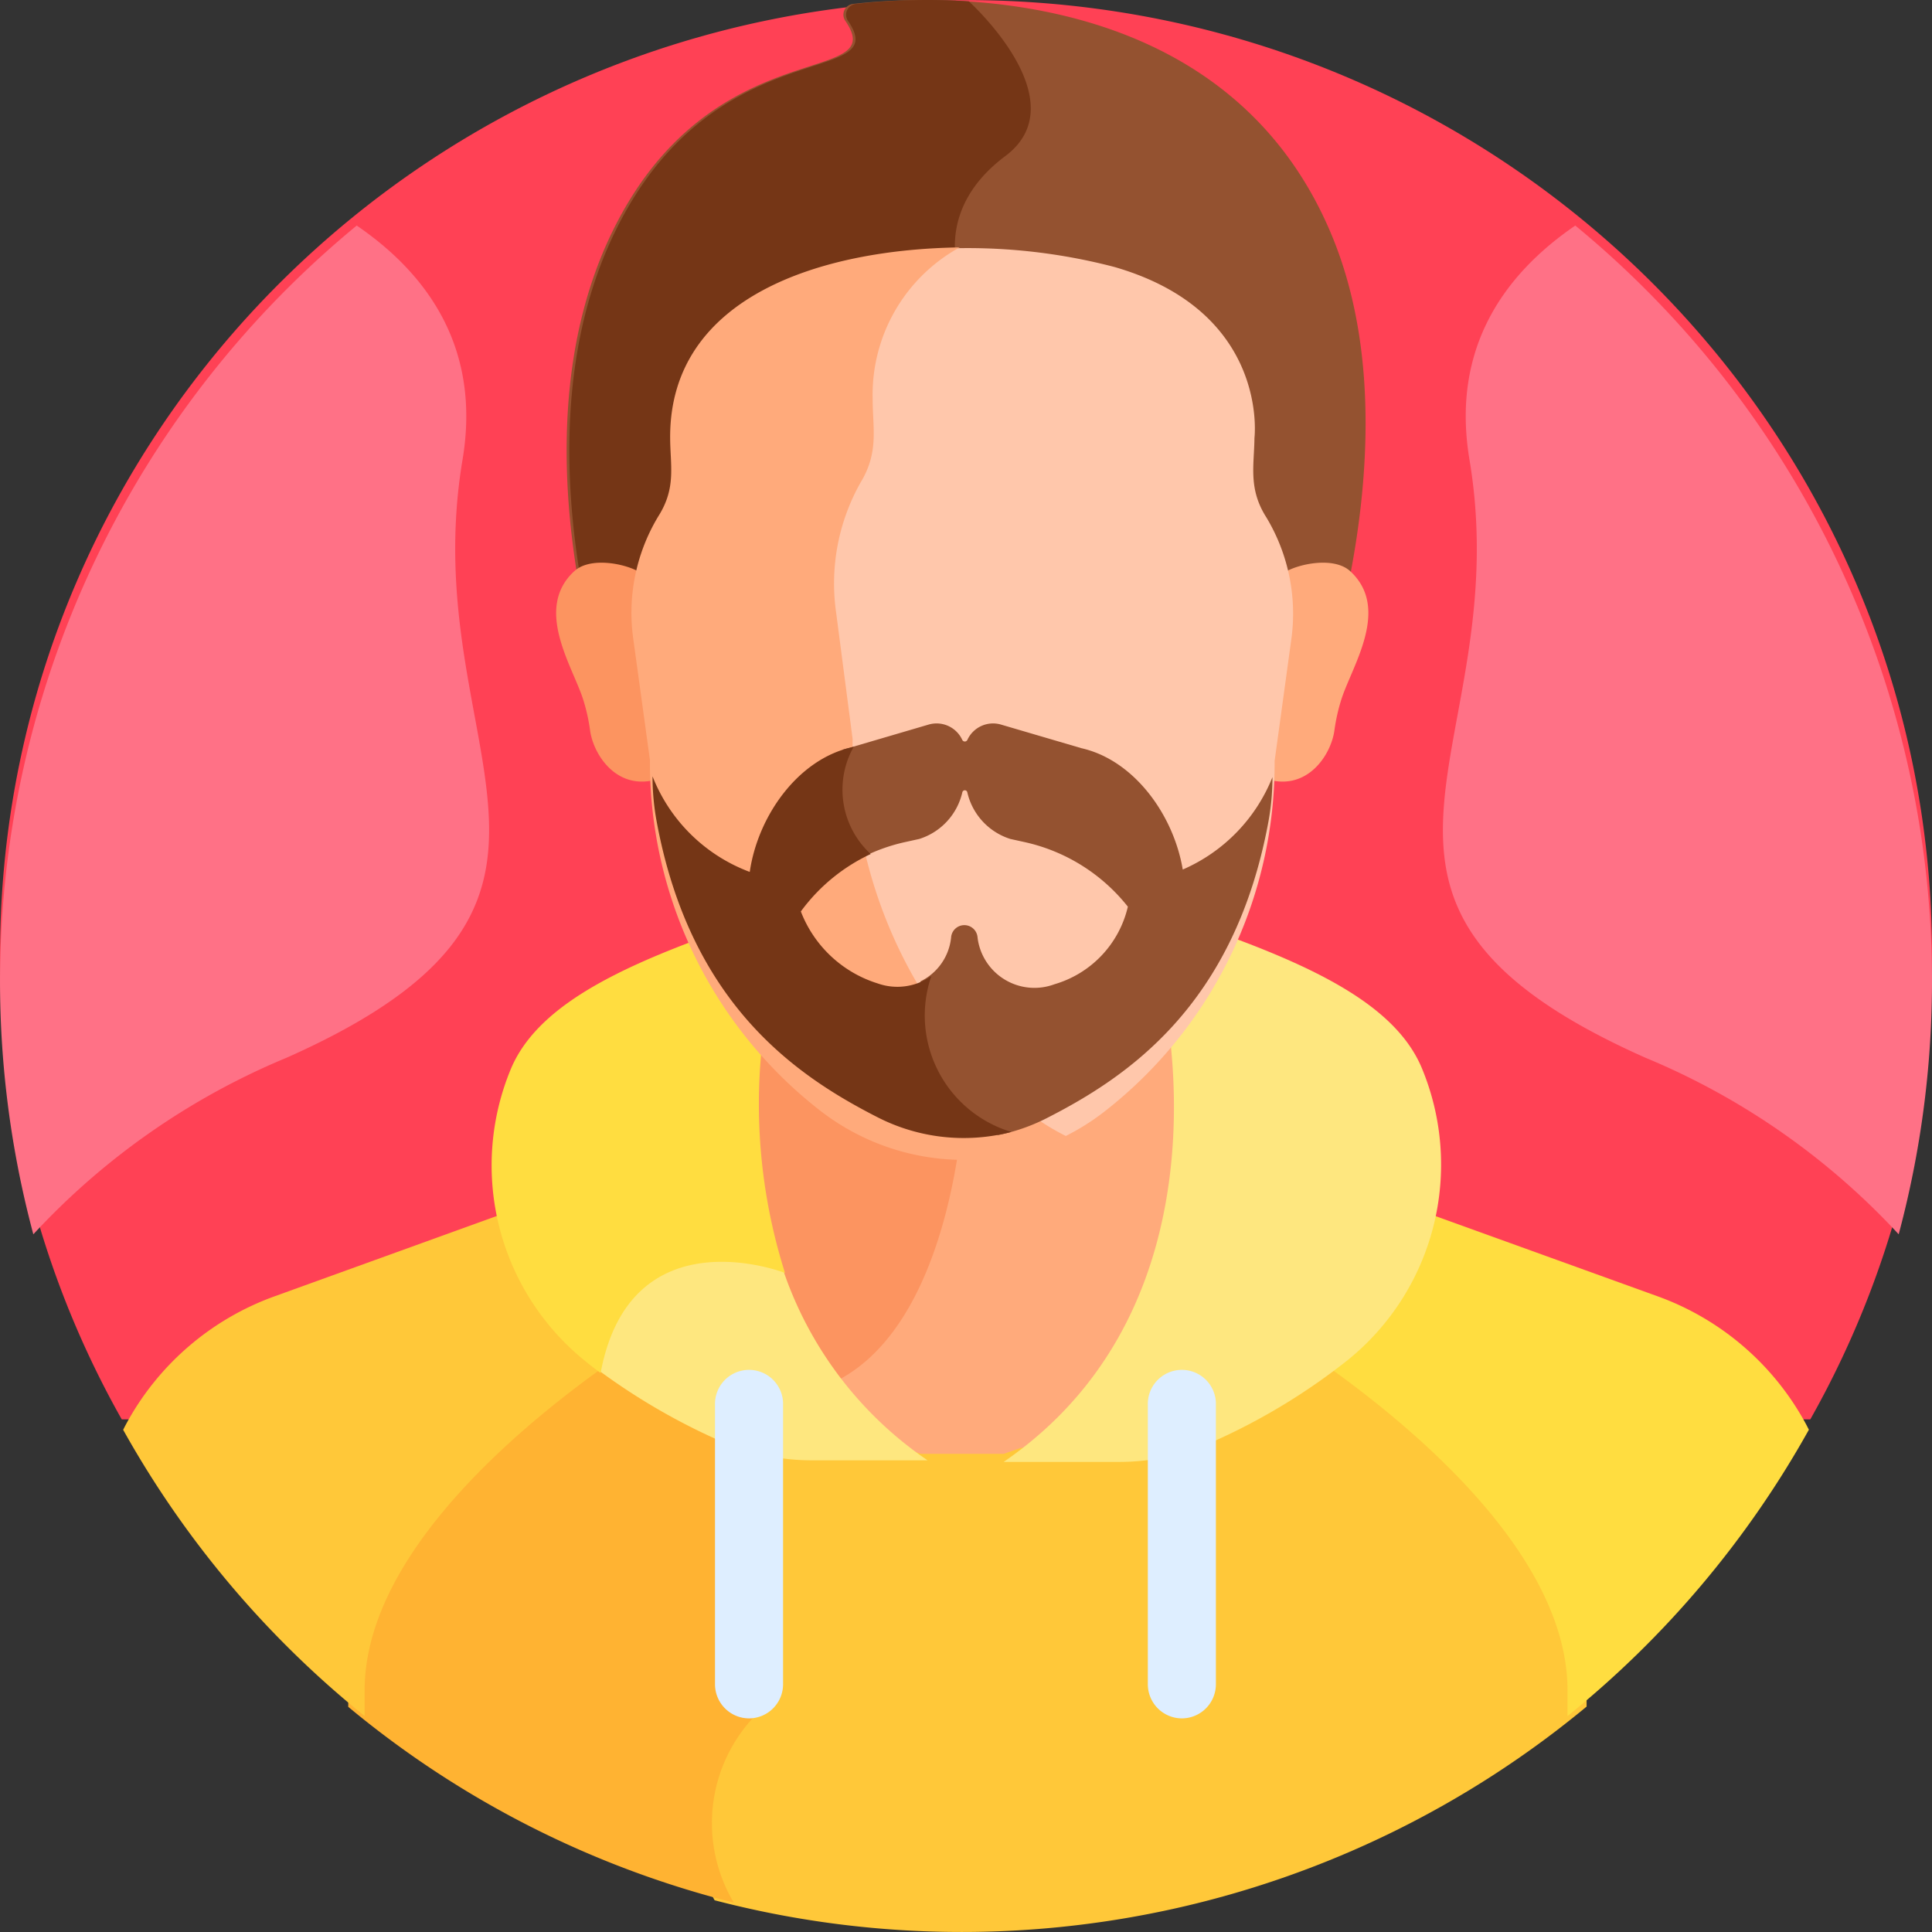 <svg viewBox="0 0 95 95" height="95" width="95" xmlns="http://www.w3.org/2000/svg">
  <rect x="0" y="0" width="95" height="95" fill="#333333" stroke="none"/>
  <g transform="translate(0 -4.061)" id="man3">
    <path fill="#ff4155" transform="translate(-10.998 -17.935)" d="M100.014,91.789A46.334,46.334,0,0,0,106,68.959C106,43.022,84.732,22,58.5,22S11,43.022,11,68.959a46.334,46.334,0,0,0,5.984,22.83Z" data-name="Path 80749" id="Path_80749"></path>
    <path fill="#ffaa7b" transform="translate(-127 -217.811)" d="M188.718,278.741h0c-.115-.032-.231-.062-.348-.092l-.115-.031h0c-.391-.1-.784-.2-1.182-.294-1.973-1.973-2.473-5.714-2.563-8.331a21.775,21.775,0,0,1-3.143,3,11.517,11.517,0,0,1-14.1,0,21.786,21.786,0,0,1-3.143-3c-.09,2.617-.59,6.358-2.564,8.331-.4.093-.8.194-1.2.3h0l-.11.03c-.117.031-.236.061-.353.093l0,0a43.031,43.031,0,0,0-5.288,1.826v4.638a25.736,25.736,0,0,0,9.922,8.122,8.948,8.948,0,0,0,3.486.7h3.437l.841.292h4.041l.841-.292h3.437a8.951,8.951,0,0,0,3.486-.7,25.732,25.732,0,0,0,9.868-8.048v-4.734A43.155,43.155,0,0,0,188.718,278.741Z" data-name="Path 80750" id="Path_80750"></path>
    <path fill="#fc9460" transform="translate(-140.106 -217.769)" d="M180.485,273a21.792,21.792,0,0,1-3.143-3c-.09,2.617-.59,6.358-2.563,8.331-.4.093-.8.194-1.2.3h0l-.11.03c-.117.031-.236.061-.353.093l0,0c-.71.194-1.407.411-2.1.639,1.926,4.6,5.97,12.521,10.248,10.327,5.937-3.045,6.268-14.3,6.268-14.3A11.5,11.5,0,0,1,180.485,273Z" data-name="Path 80751" id="Path_80751"></path>
    <path fill="#ffc839" transform="translate(-154.64 -293.237)" d="M219.192,363.085a25.677,25.677,0,0,1-7.365,4.708,9.031,9.031,0,0,1-3.518.7h-3.469l-.848.294h-4.078l-.848-.294H195.6a9.037,9.037,0,0,1-3.518-.7c-.395-.166-.839-.366-1.316-.6v14.6a7.626,7.626,0,0,0-.986,8.945,48.13,48.13,0,0,0,42.876-9.524V380.5C232.651,373.2,223.892,366.273,219.192,363.085Z" data-name="Path 80752" id="Path_80752"></path>
    <path fill="#ffb332" transform="translate(-82.475 -293.286)" d="M119.481,381.842V367.431a25.506,25.506,0,0,1-6.428-4.284c-4.691,3.18-13.454,10.1-13.454,17.4v.729a47.915,47.915,0,0,0,18.958,9.626A7.636,7.636,0,0,1,119.481,381.842Z" data-name="Path 80753" id="Path_80753"></path>
    <path fill="#ffdd40" transform="translate(-278.054 -265.106)" d="M367,339.469c-.042-.081-.083-.163-.125-.243a13.5,13.5,0,0,0-7.35-6.331l-13.306-4.805a2.047,2.047,0,0,1-.062,2.031,21.429,21.429,0,0,1-4.325,5.2c4.395,2.929,13.3,9.752,13.3,16.968v1.259A48.279,48.279,0,0,0,367,339.469Z" data-name="Path 80754" id="Path_80754"></path>
    <path fill="#ffc839" transform="translate(-35.81 -265.107)" d="M62.709,330.121a2.048,2.048,0,0,1-.062-2.031L49.341,332.9a13.5,13.5,0,0,0-7.35,6.331c-.043.08-.084.162-.125.243a48.278,48.278,0,0,0,11.873,14.075v-1.259c0-7.215,8.9-14.039,13.3-16.968A21.435,21.435,0,0,1,62.709,330.121Z" data-name="Path 80755" id="Path_80755"></path>
    <path fill="#fee77f" transform="translate(-217.048 -206.154)" d="M286.943,262.69c-1.454-3.392-6.169-5.375-12.377-7.453l-.426,3.4S278.058,274.1,266.4,282.1h5.673a11.163,11.163,0,0,0,4.608-.99,30.877,30.877,0,0,0,6.646-4.024A12.359,12.359,0,0,0,286.943,262.69Z" data-name="Path 80756" id="Path_80756"></path>
    <path fill="#fee77f" transform="translate(-132.483 -273.987)" d="M170.787,339.872c-2.16-.556-7.7-1.281-9.175,5.327a31.53,31.53,0,0,0,6.2,3.666,11.159,11.159,0,0,0,4.608.99h5.673a18.476,18.476,0,0,1-7.3-9.983Z" data-name="Path 80757" id="Path_80757"></path>
    <path fill="#ffdd40" transform="translate(-111.724 -206.109)" d="M149.665,258.636l-.426-3.4c-6.208,2.078-10.923,4.061-12.377,7.453a12.359,12.359,0,0,0,3.622,14.394q.382.312.773.6c1.473-7.888,9.067-4.92,9.067-4.92h0A27.462,27.462,0,0,1,149.665,258.636Z" data-name="Path 80758" id="Path_80758"></path>
    <path fill="#deeeff" transform="translate(-157.26 -299.843)" d="M194.092,388.4a1.679,1.679,0,0,1-1.674-1.674V372.978a1.674,1.674,0,1,1,3.347,0v13.748A1.679,1.679,0,0,1,194.092,388.4Z" data-name="Path 80759" id="Path_80759"></path>
    <path fill="#deeeff" transform="translate(-245.799 -299.843)" d="M303.914,388.4a1.679,1.679,0,0,1-1.674-1.674V372.978a1.674,1.674,0,1,1,3.347,0v13.748A1.679,1.679,0,0,1,303.914,388.4Z" data-name="Path 80760" id="Path_80760"></path>
    <path fill="#ff7186" transform="translate(-307.453 -62.596)" d="M384.916,77.746c-3.486,2.382-6.124,6.031-5.206,11.515,2.407,14.37-8.68,21.7,8.648,29.405a35.481,35.481,0,0,1,12.457,8.684,48.122,48.122,0,0,0-15.9-49.6Z" data-name="Path 80761" id="Path_80761"></path>
    <path fill="#ff7186" transform="translate(-10.998 -62.596)" d="M28.536,77.746c3.486,2.382,6.124,6.031,5.206,11.515-2.407,14.37,8.68,21.7-8.648,29.405a35.481,35.481,0,0,0-12.457,8.684,48.121,48.121,0,0,1,15.9-49.6Z" data-name="Path 80762" id="Path_80762"></path>
    <path fill="#945230" transform="translate(-128.073 4.06)" d="M193.931,30.724c1.264-5.155,2.3-12.879-.437-19.306C188.21-1.009,173.826-.243,170.014.194a.533.533,0,0,0-.373.835c2.285,3.336-6.667.313-11.532,10.519-3.084,6.468-2.309,14.083-1.181,19.176h37Z" data-name="Path 80763" id="Path_80763"></path>
    <path fill="#753616" transform="translate(-127.945 4.059)" d="M175.175,13.695s-1.433-3.3,2.2-6.016-1.778-7.6-1.792-7.612a32.065,32.065,0,0,0-5.564.13.533.533,0,0,0-.373.835c2.285,3.336-6.667.313-11.532,10.519-3.084,6.468-2.309,14.083-1.181,19.176h8.458l2.687-1.067Z" data-name="Path 80764" id="Path_80764"></path>
    <path fill="#ffaa7b" transform="translate(-271.911 -120.856)" d="M338.3,153c-.8-.731-2.58-.36-3.267.087a9.658,9.658,0,0,1,.029,2.842l-.81,5.9q0,.714-.043,1.4c1.976.6,3.152-1.178,3.318-2.4a9.056,9.056,0,0,1,.349-1.545C338.4,157.656,340.3,154.835,338.3,153Z" data-name="Path 80765" id="Path_80765"></path>
    <path fill="#fc9460" transform="translate(-124.793 -120.856)" d="M153.035,153c.8-.731,2.58-.36,3.267.087a9.651,9.651,0,0,0-.029,2.842l.81,5.9q0,.714.043,1.4c-1.976.6-3.152-1.178-3.318-2.4a9.048,9.048,0,0,0-.349-1.545C152.933,157.656,151.037,154.835,153.035,153Z" data-name="Path 80766" id="Path_80766"></path>
    <path fill="#ffc7ab" transform="translate(-181.43 -54.165)" d="M243.7,83.668c-.9-1.409-.6-2.56-.586-3.907,0,0,.758-6.2-6.882-8.406a28.532,28.532,0,0,0-8.531-.9,8.309,8.309,0,0,0-3.691,7.134c0,1.5.323,2.671-.6,4.191a10.279,10.279,0,0,0-1.242,6.519l.826,6.334a23.69,23.69,0,0,0,8.542,18.506,11.548,11.548,0,0,0,1.776,1.192,11.44,11.44,0,0,0,2.408-1.434,21.692,21.692,0,0,0,8.385-17.251l.81-5.9A9.183,9.183,0,0,0,243.7,83.668Z" data-name="Path 80767" id="Path_80767"></path>
    <path fill="#ffaa7b" transform="translate(-140.876 -54.225)" d="M191.182,112.786A23.257,23.257,0,0,1,182.8,94.618l-.811-6.218A10.091,10.091,0,0,1,183.2,82c.9-1.492.586-2.643.586-4.115a8.264,8.264,0,0,1,4.276-7.433c-6.79.094-14.234,2.4-14.234,9.322,0,1.4.317,2.49-.586,3.907a9.179,9.179,0,0,0-1.219,6.077l.811,5.9a21.691,21.691,0,0,0,8.385,17.251,11.523,11.523,0,0,0,12.094,1.25A11.335,11.335,0,0,1,191.182,112.786Z" data-name="Path 80768" id="Path_80768"></path>
    <path fill="#945230" transform="translate(-182.77 -158.74)" d="M240.928,205.558c-.451-2.688-2.39-5.379-4.979-5.966l-3.957-1.162a1.39,1.39,0,0,0-1.653.75.139.139,0,0,1-.254,0,1.39,1.39,0,0,0-1.654-.75l-3.957,1.162c-.1.022-.195.048-.291.077h.037a4.532,4.532,0,0,0,.919,5.306,8.9,8.9,0,0,1,2.126-.765l.707-.156a3.138,3.138,0,0,0,2.119-2.3.125.125,0,0,1,.242,0,3.137,3.137,0,0,0,2.119,2.3l.707.156a8.923,8.923,0,0,1,5.07,3.174,5.2,5.2,0,0,1-3.611,3.815,2.818,2.818,0,0,1-3.772-2.237c0-.023-.005-.046-.008-.069a.652.652,0,0,0-1.3,0c0,.023-.005.046-.008.069a2.705,2.705,0,0,1-1.494,2.092,6.7,6.7,0,0,0,.395,4.538,6.536,6.536,0,0,0,3.412,3.024,9.285,9.285,0,0,0,2.378-.824c3.96-2.016,9.225-5.519,10.909-14.53a12.253,12.253,0,0,0,.209-2.248A8.312,8.312,0,0,1,240.928,205.558Z" data-name="Path 80769" id="Path_80769"></path>
    <path fill="#753616" transform="translate(-145.057 -163.699)" d="M188.226,222.707a9.312,9.312,0,0,0,6.561.713,5.98,5.98,0,0,1-3.934-7.667,2.9,2.9,0,0,1-2.641.363,5.944,5.944,0,0,1-3.776-3.538,8.937,8.937,0,0,1,3.435-2.824,4.3,4.3,0,0,1-.833-5.278l-.114.033c-2.64.6-4.605,3.385-5,6.125a8.231,8.231,0,0,1-4.781-4.7h0a12.235,12.235,0,0,0,.208,2.245C179.026,217.187,184.266,220.689,188.226,222.707Z" data-name="Path 80770" id="Path_80770"></path>
  </g>
</svg>
